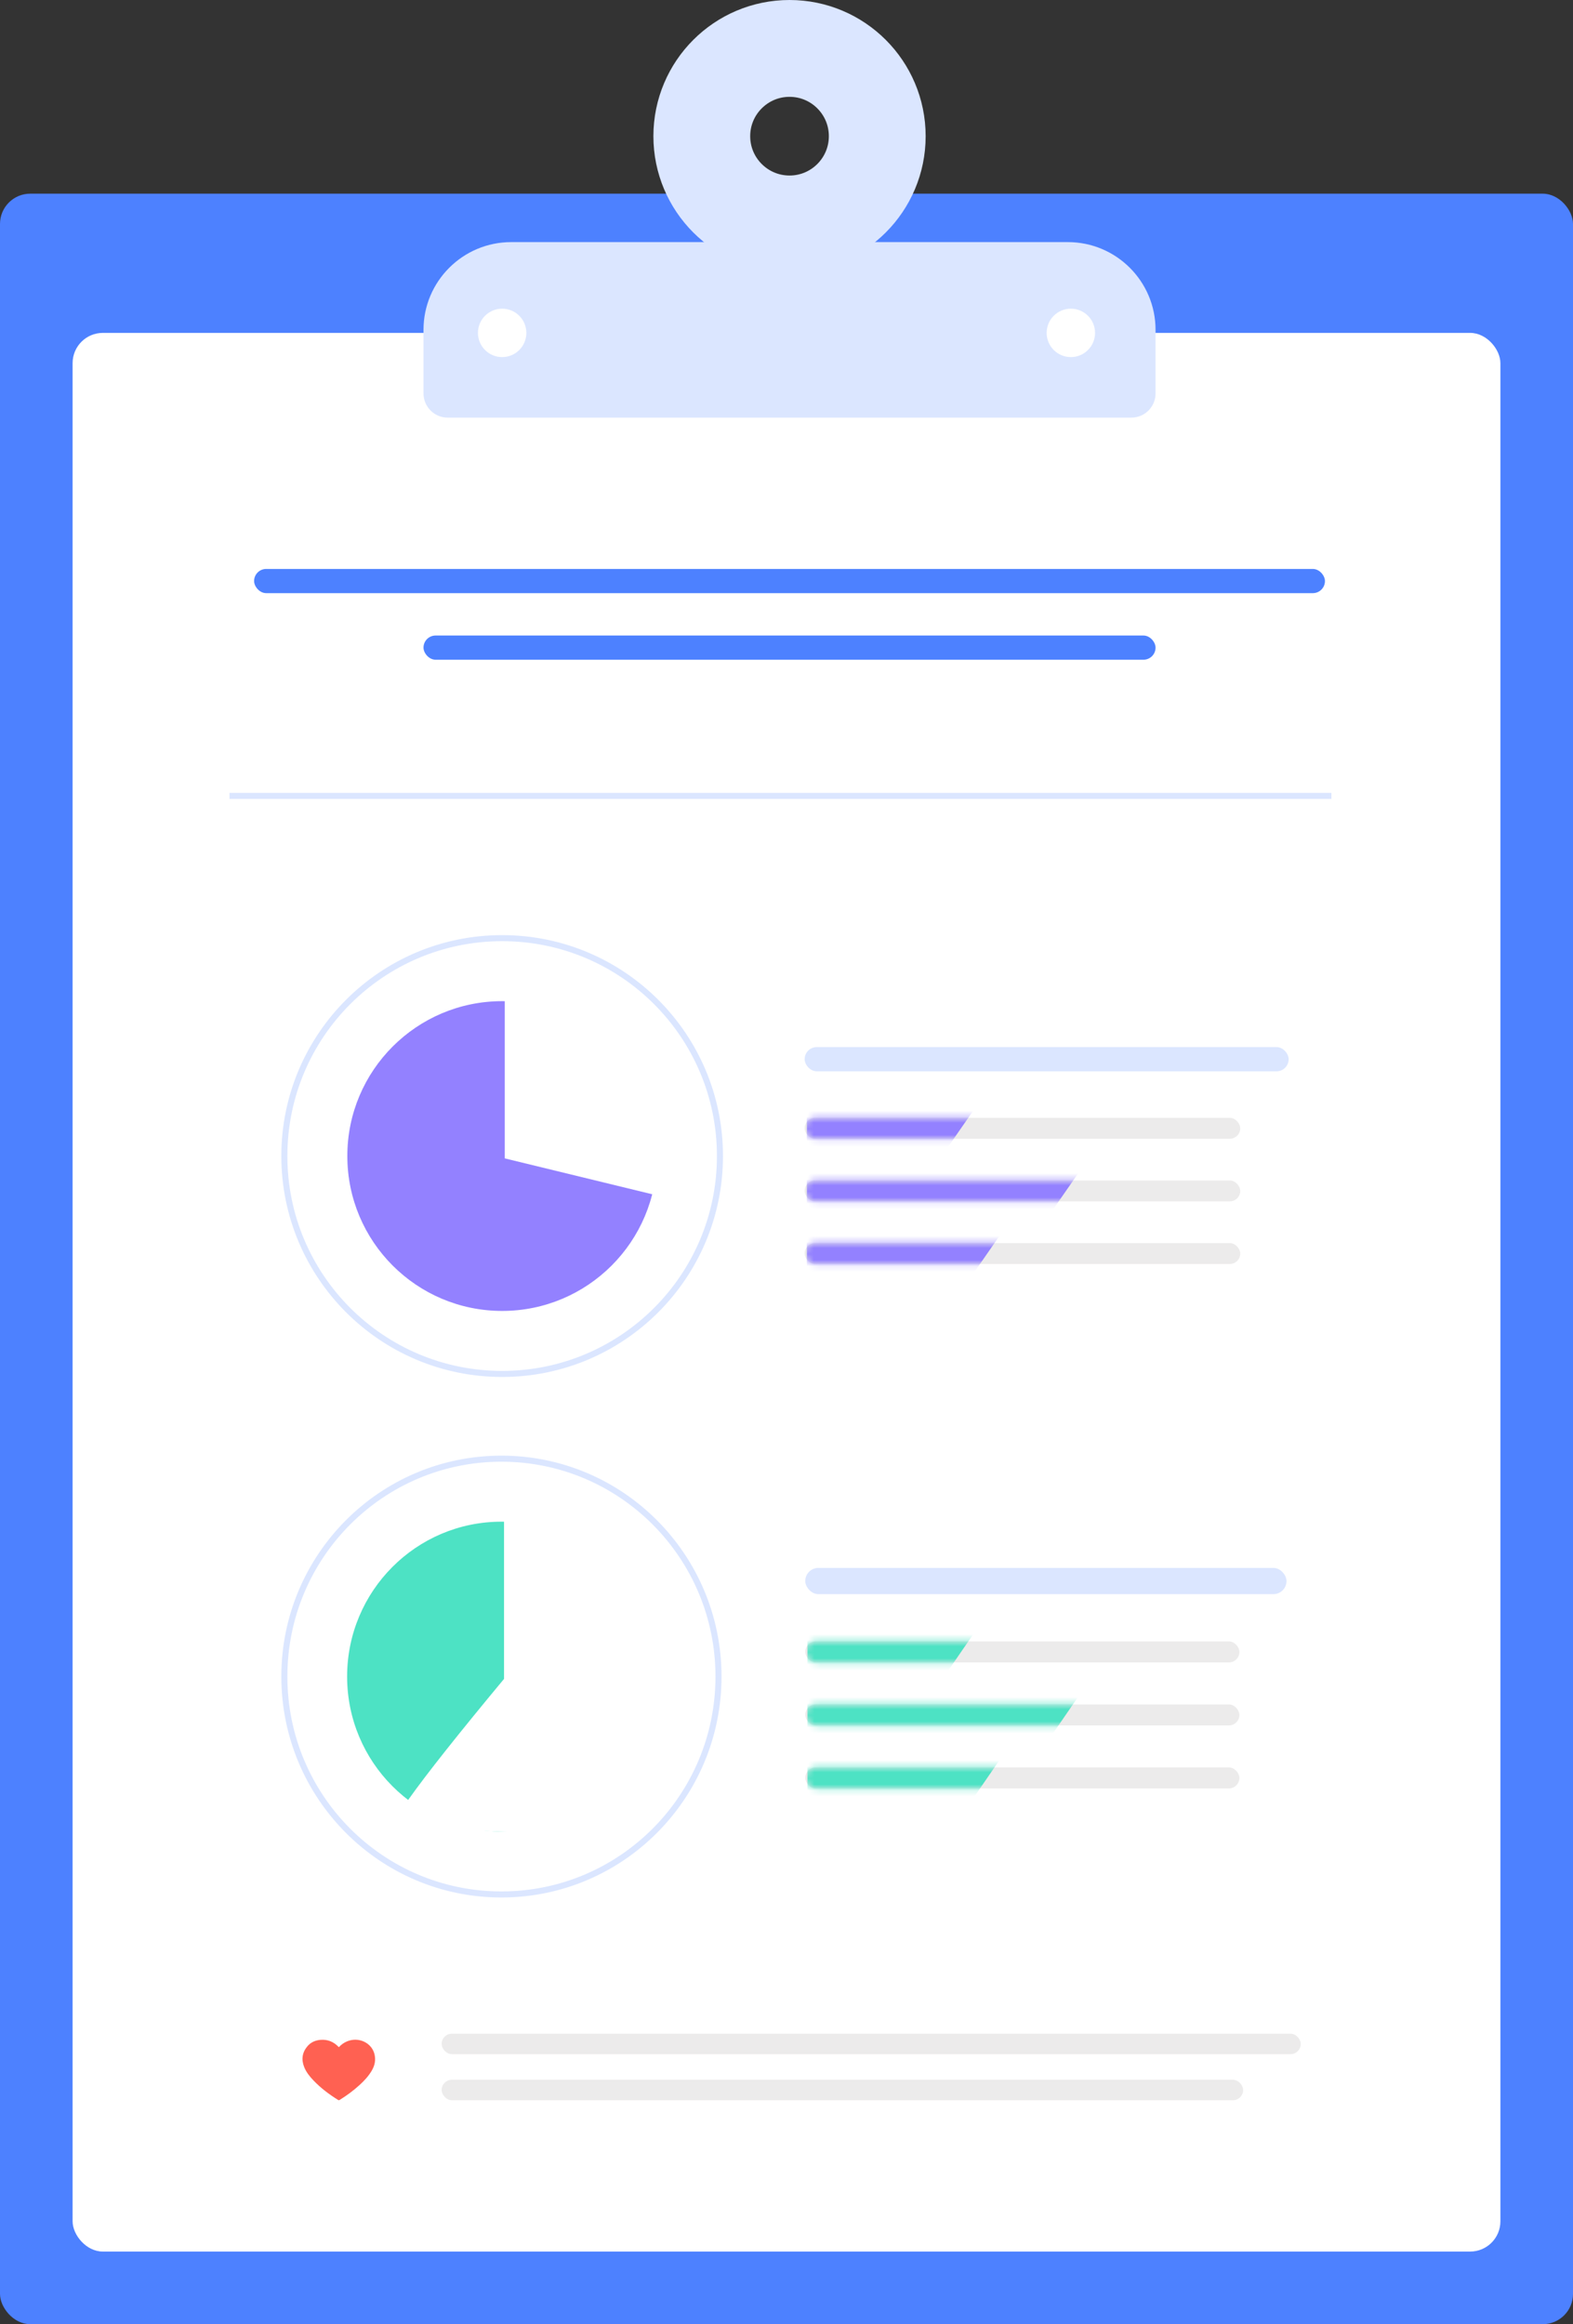 <?xml version="1.0" encoding="UTF-8"?>
<svg width="260px" height="384px" viewBox="0 0 260 384" version="1.1" xmlns="http://www.w3.org/2000/svg" xmlns:xlink="http://www.w3.org/1999/xlink">
    <rect x="0" y="0" width="260" height="384" fill="#333333" stroke="none"/>
    <title>Group 12</title>
    <defs>
        <rect id="path-1" x="0" y="0.698" width="71.76" height="3.47" rx="1.735"></rect>
        <rect id="path-3" x="0" y="0.698" width="71.76" height="3.47" rx="1.735"></rect>
        <rect id="path-5" x="0" y="0.698" width="71.76" height="3.47" rx="1.735"></rect>
        <rect id="path-7" x="0" y="0.693" width="72" height="3.448" rx="1.724"></rect>
        <rect id="path-9" x="0" y="0.693" width="72" height="3.448" rx="1.724"></rect>
        <rect id="path-11" x="0" y="0.693" width="72" height="3.448" rx="1.724"></rect>
    </defs>
    <g id="Page-1" stroke="none" stroke-width="1" fill="none" fill-rule="evenodd">
        <g id="Offre-01---Connaissance-de-soi" transform="translate(-990, -4596)">
            <g id="Group-24" transform="translate(209, 4489)">
                <g id="Group-12" transform="translate(781, 107)">
                    <rect id="Rectangle" fill="#4D81FF" x="0" y="32" width="260" height="352" rx="5"></rect>
                    <rect id="Rectangle" fill="#FFFFFF" x="12" y="55" width="236" height="317" rx="5"></rect>
                    <path d="M56.016,338.227 C56.392,337.815 56.834,337.49 57.363,337.271 C59.287,336.475 61.455,337.504 61.904,339.412 C62.127,340.358 61.952,341.235 61.467,342.075 C60.946,342.979 60.239,343.747 59.459,344.459 C58.434,345.396 57.314,346.225 56.115,346.962 C56.041,347.007 55.99,347.016 55.908,346.966 C54.406,346.035 53.014,344.984 51.811,343.726 C51.182,343.069 50.62,342.365 50.285,341.533 C49.787,340.296 49.928,339.124 50.815,338.076 C51.365,337.428 52.121,337.087 53.006,337.021 C54.202,336.931 55.17,337.36 55.956,338.182 C55.967,338.194 55.979,338.206 55.992,338.217 C55.994,338.219 55.999,338.22 56.016,338.227" id="Fill-1" fill="#FF6152"></path>
                    <g id="Mask-+-Mask-Mask" transform="translate(73, 336)" fill="#ECEBEB">
                        <rect id="Mask" x="0" y="0" width="142" height="3.385" rx="1.692"></rect>
                        <g id="Mask" transform="translate(0, 7.615)">
                            <rect x="0" y="0" width="132.476" height="3.385" rx="1.692"></rect>
                        </g>
                    </g>
                    <g id="Group-11" transform="translate(47, 155)">
                        <circle id="Oval" stroke="#DBE6FF" cx="36" cy="36" r="36"></circle>
                        <circle id="Oval" fill="#9381FF" cx="36" cy="36" r="25.59"></circle>
                        <polygon id="Path-5" fill="#FFFFFF" points="36.434 6.94 36.434 36.387 61.593 42.506 63.325 25.824 52.136 13.359"></polygon>
                    </g>
                    <g id="Group-8" transform="translate(47, 241)">
                        <ellipse id="Oval-Copy-16" stroke="#DBE6FF" cx="35.88" cy="36" rx="35.88" ry="36"></ellipse>
                        <ellipse id="Oval-Copy-17" fill="#4DE2C4" cx="35.88" cy="36" rx="25.505" ry="25.59"></ellipse>
                        <rect id="Rectangle-Copy-51" fill="#DBE6FF" x="86.101" y="18.047" width="79.542" height="4.337" rx="2.169"></rect>
                        <g id="Rectangle-Copy-12" transform="translate(86.101, 29.494)">
                            <g id="Group-6">
                                <mask id="mask-2" fill="white">
                                    <use xlink:href="#path-1"></use>
                                </mask>
                                <use id="Mask" fill="#ECEBEB" xlink:href="#path-1"></use>
                                <polygon id="Rectangle" fill="#4DE2C4" mask="url(#mask-2)" points="0.357 -0.867 28.024 -0.867 23.254 6.072 0.357 6.072"></polygon>
                            </g>
                            <g id="Group-6-Copy" transform="translate(0, 10.41)">
                                <mask id="mask-4" fill="white">
                                    <use xlink:href="#path-3"></use>
                                </mask>
                                <use id="Mask" fill="#ECEBEB" xlink:href="#path-3"></use>
                                <polygon id="Rectangle" fill="#4DE2C4" mask="url(#mask-4)" points="0.357 -0.867 45.316 -0.867 40.546 6.072 0.357 6.072"></polygon>
                            </g>
                            <g id="Group-6-Copy-2" transform="translate(0, 20.819)">
                                <mask id="mask-6" fill="white">
                                    <use xlink:href="#path-5"></use>
                                </mask>
                                <use id="Mask" fill="#ECEBEB" xlink:href="#path-5"></use>
                                <polygon id="Rectangle" fill="#4DE2C4" mask="url(#mask-6)" points="0.357 -0.867 32.347 -0.867 27.577 6.072 0.357 6.072"></polygon>
                            </g>
                        </g>
                        <path d="M36.312,6.94 L36.312,36.387 C21.375,54.359 15.39,62.76 18.359,61.59 C22.812,59.835 52.797,64.393 56.782,59.127 C59.439,55.616 61.55,41.923 63.115,18.047 L36.312,6.94 Z" id="Path-5-Copy" fill="#FFFFFF"></path>
                    </g>
                    <rect id="Rectangle-Copy-28" fill="#DBE6FF" x="133" y="173" width="80" height="4" rx="2"></rect>
                    <g id="Rectangle" transform="translate(133, 184)">
                        <g id="Group-6">
                            <mask id="mask-8" fill="white">
                                <use xlink:href="#path-7"></use>
                            </mask>
                            <use id="Mask" fill="#ECEBEB" xlink:href="#path-7"></use>
                            <polygon id="Rectangle" fill="#9381FF" mask="url(#mask-8)" points="0.359 -0.862 28.118 -0.862 23.332 6.034 0.359 6.034"></polygon>
                        </g>
                        <g id="Group-6-Copy" transform="translate(0, 10.345)">
                            <mask id="mask-10" fill="white">
                                <use xlink:href="#path-9"></use>
                            </mask>
                            <use id="Mask" fill="#ECEBEB" xlink:href="#path-9"></use>
                            <polygon id="Rectangle" fill="#9381FF" mask="url(#mask-10)" points="0.359 -0.862 45.467 -0.862 40.681 6.034 0.359 6.034"></polygon>
                        </g>
                        <g id="Group-6-Copy-2" transform="translate(0, 20.69)">
                            <mask id="mask-12" fill="white">
                                <use xlink:href="#path-11"></use>
                            </mask>
                            <use id="Mask" fill="#ECEBEB" xlink:href="#path-11"></use>
                            <polygon id="Rectangle" fill="#9381FF" mask="url(#mask-12)" points="0.359 -0.862 32.455 -0.862 27.669 6.034 0.359 6.034"></polygon>
                        </g>
                    </g>
                    <path d="M84.5,40 L176.5,40 C184.508,40 191,46.492 191,54.5 L191,65 C191,67.209 189.209,69 187,69 L74,69 C71.791,69 70,67.209 70,65 L70,54.5 C70,46.492 76.492,40 84.5,40 Z" id="Rectangle" fill="#DBE6FF"></path>
                    <circle id="Oval" stroke="#DBE6FF" stroke-width="16" cx="130.5" cy="22.5" r="14.5"></circle>
                    <circle id="Oval" fill="#FFFFFF" cx="177" cy="55" r="4"></circle>
                    <circle id="Oval-Copy-15" fill="#FFFFFF" cx="83" cy="55" r="4"></circle>
                    <rect id="Rectangle" fill="#4D81FF" x="42" y="94" width="177" height="4" rx="2"></rect>
                    <rect id="Rectangle-Copy-11" fill="#4D81FF" x="70" y="105" width="121" height="4" rx="2"></rect>
                    <line x1="38.433" y1="131.5" x2="219.567" y2="131.5" id="Line-5" stroke="#DBE6FF" stroke-linecap="square"></line>
                </g>
            </g>
        </g>
    </g>
</svg>